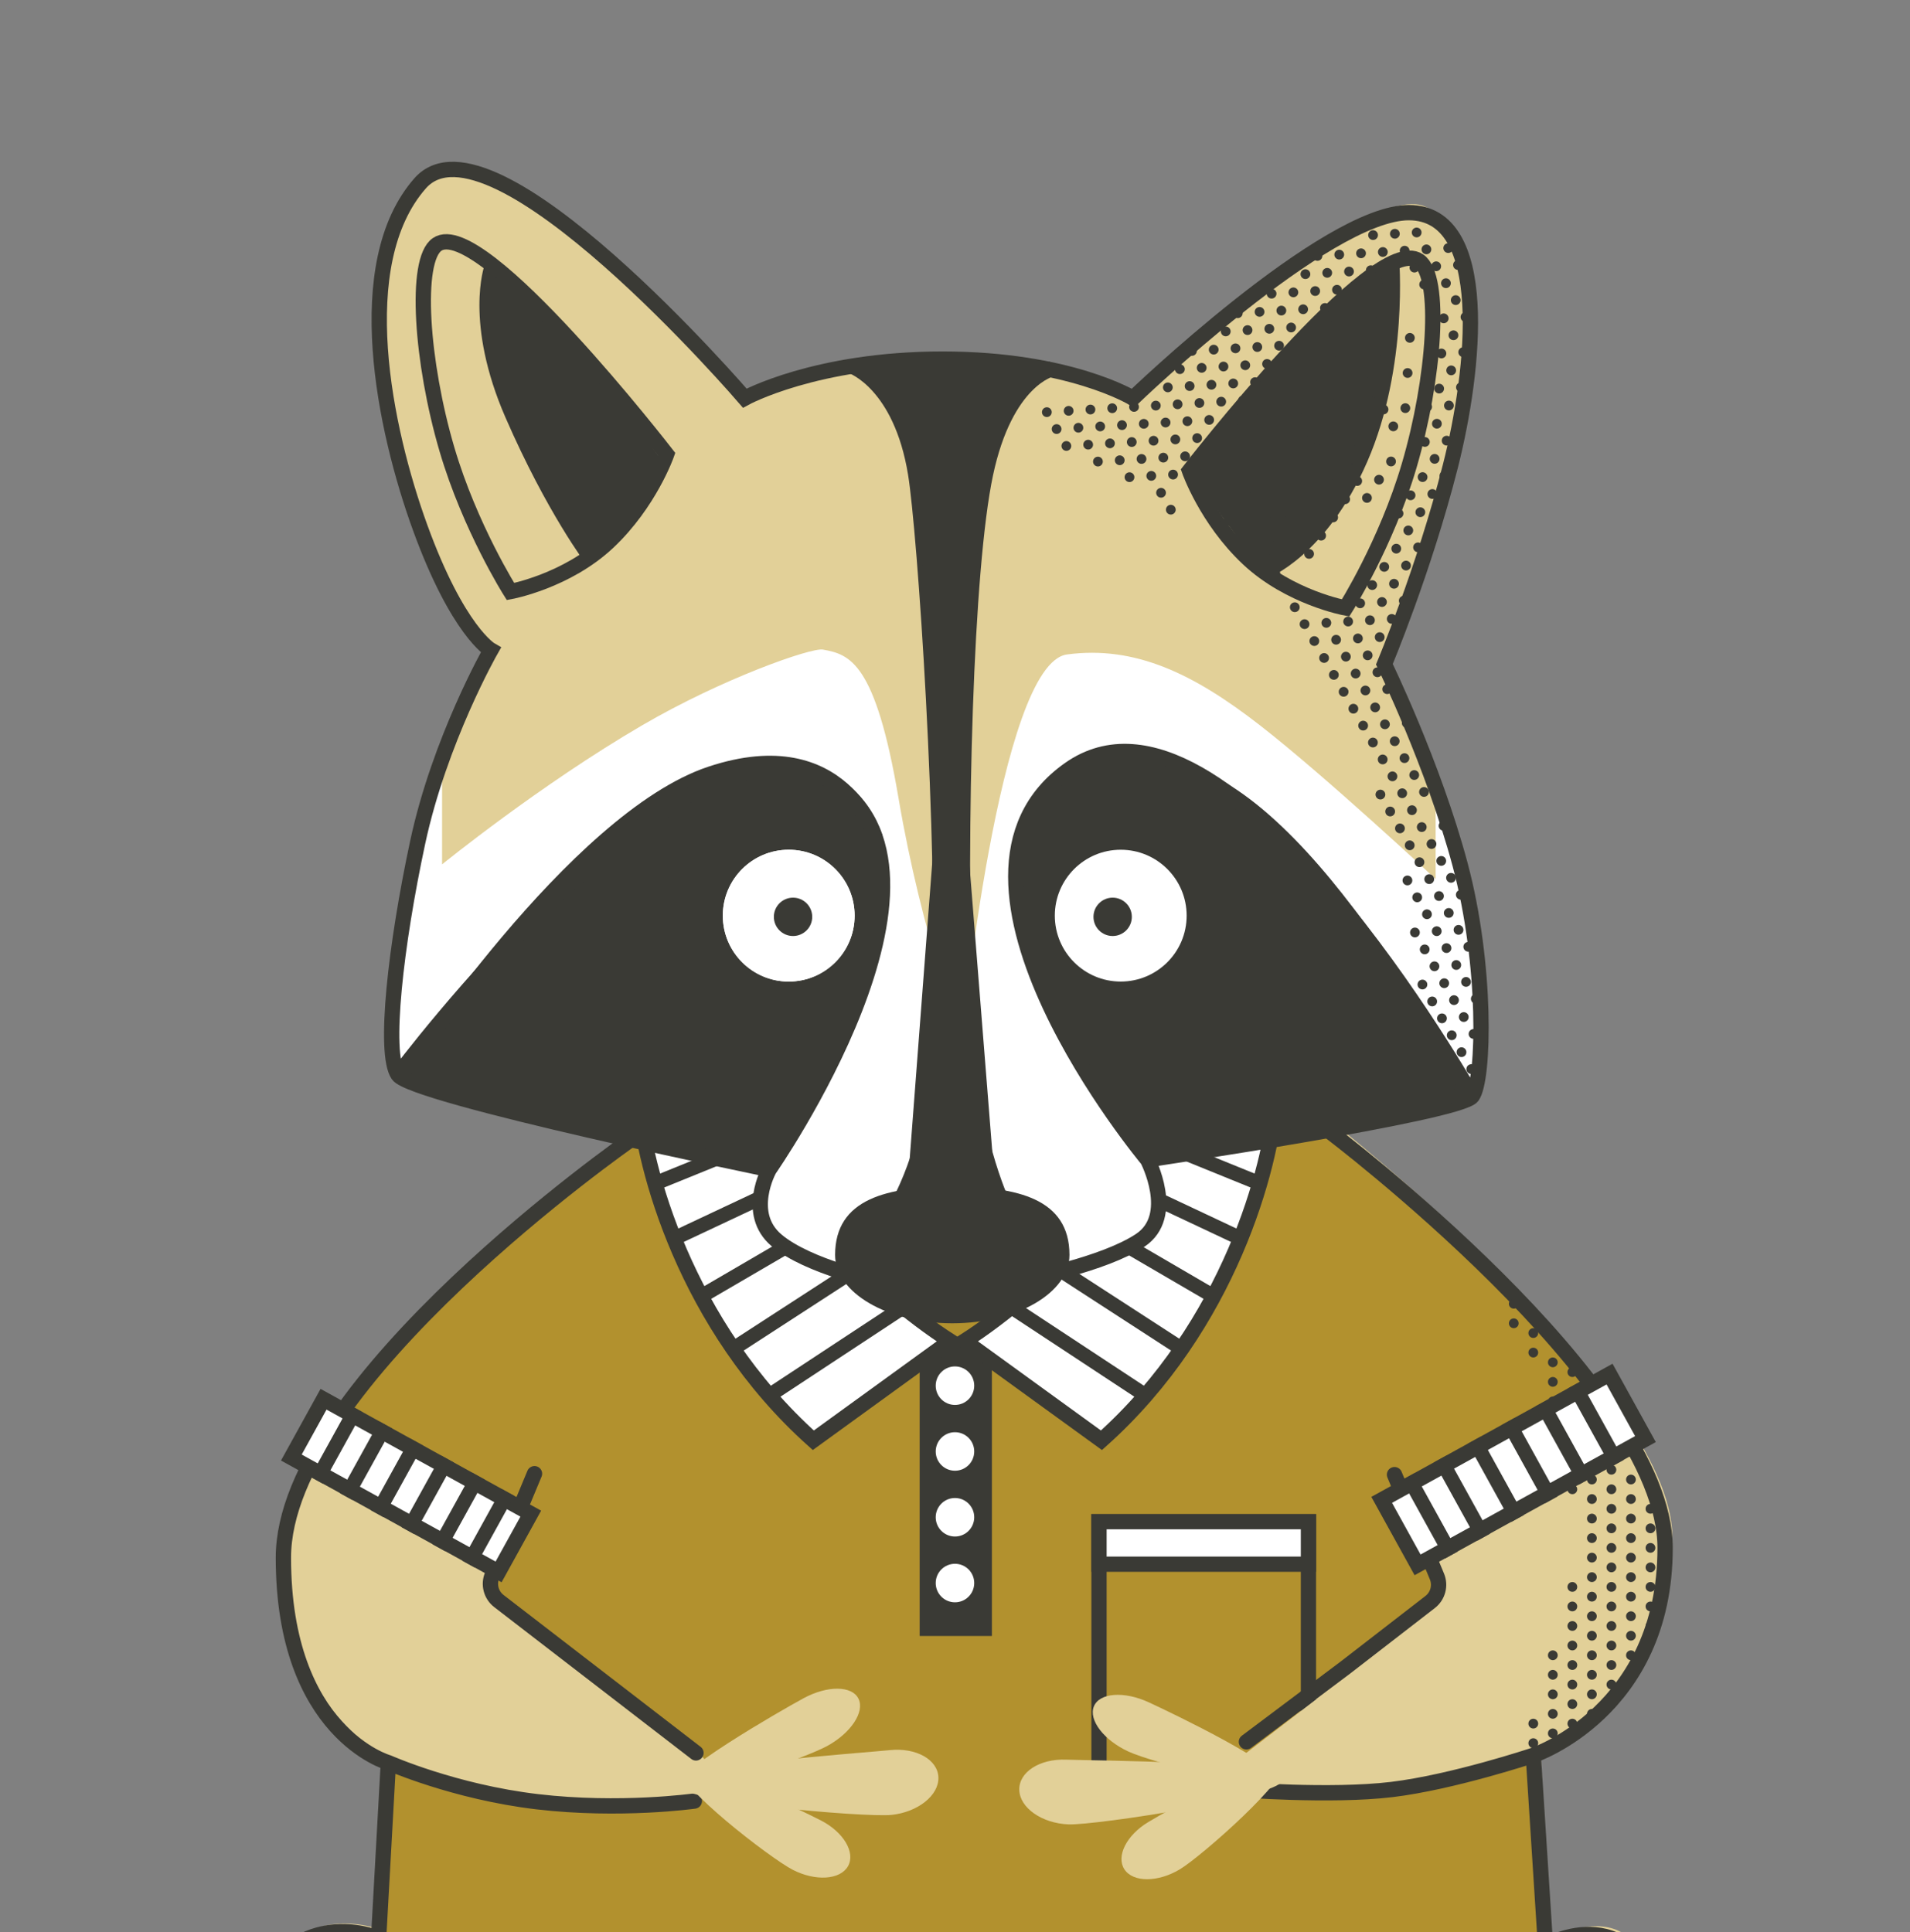 <?xml version="1.0" encoding="UTF-8"?>
<svg xmlns="http://www.w3.org/2000/svg" width="339" height="343" viewBox="0 0 339 343" fill="none">
  <rect x="0" y="0" width="339" height="343" fill="#808080" stroke="none"/>
  <g clip-path="url(#clip0_116_1015)">
    <path d="M78.582 135.772L127.824 109.956L182.323 102.307L250.209 127.167L258.814 149.158L261.683 174.018V192.662L204.315 203.658V218.478L189.016 226.605H153.639L140.253 222.781L134.517 215.132V207.482L69.977 188.838V171.627L78.582 135.772Z" fill="white"></path>
    <path d="M110.954 201.57L136.951 206.769L135.651 213.268L142.15 221.934L169.88 232.333L203.243 218.901L205.842 213.268V205.036L236.573 199.246C236.573 199.246 296.398 246.198 296.831 272.628C297.264 299.058 273.434 310.756 273.434 310.756L275.167 344.119C275.167 344.119 281.233 340.653 286.432 342.386C291.632 344.119 294.665 351.485 294.665 351.485L298.564 371.415L304.194 451.821C304.194 451.821 285.477 429.784 176.379 430.775C67.281 431.766 39.896 450.613 39.896 450.613C39.896 450.613 39.896 416.043 39.896 400.012C39.896 383.981 47.695 350.185 47.695 350.185C47.695 350.185 50.728 344.552 55.927 342.386C61.127 340.219 67.193 342.386 67.193 342.386L68.926 312.489C68.926 312.489 45.529 299.058 50.728 269.595C55.927 240.132 110.954 201.57 110.954 201.57Z" fill="#E2D098"></path>
    <path d="M274.171 345.65C186.402 412.196 98.84 370.814 65.816 343.087C66.86 340.618 68.921 334.2 68.806 328.276C68.693 322.351 68.759 316.313 68.806 314.034C77.826 317.12 99.113 322.75 112.101 320.585C128.337 317.879 125.631 318.734 126.2 315.743C126.77 312.752 122.07 308.765 117.086 306.059C112.101 303.353 86.181 284.269 86.466 282.133C86.599 281.137 86.609 280.222 86.576 279.528C86.384 279.356 86.389 278.876 86.466 278.43C86.506 278.648 86.552 279.031 86.576 279.528C86.854 279.778 87.546 279.381 89.03 277.291C91.536 273.759 93.207 270.407 93.729 269.173L60.546 250.231C71.133 237.509 96.264 210.156 112.101 202.522C131.897 192.98 223.043 191.129 237.855 202.522C252.666 213.915 276.165 235.563 281.149 244.108V245.389L285.849 244.108L291.546 254.931L253.236 277.291C255.087 277.718 257.451 279.797 252.096 284.696C246.742 289.595 226.794 304.682 217.489 311.613C216.16 313.322 216.606 316.882 229.025 317.452C244.548 318.164 255.372 317.167 271.892 311.613L274.171 345.65Z" fill="#B2912E"></path>
    <rect x="163.229" y="237.698" width="12.818" height="52.694" fill="#3A3A35"></rect>
    <rect x="195.059" y="270.098" width="37.171" height="44.861" fill="#B2912E" stroke="#3A3A35" stroke-width="2.706"></rect>
    <rect x="195.059" y="270.098" width="37.171" height="7.548" fill="white" stroke="#3A3A35" stroke-width="2.706"></rect>
    <path d="M253.942 286.014L216.68 314.611L218.413 318.943L253.523 317.026L253.942 286.014Z" fill="#E2D098"></path>
    <path d="M88.429 286.014L125.691 314.611L123.958 319.81H88.429V286.014Z" fill="#E2D098"></path>
    <path d="M129.778 181.872C129.778 206.889 155.686 229.741 168.64 238.04L144.351 255.649C121.52 235.247 114.192 206.869 113.383 195.23C118.484 188.915 126.438 183.693 129.778 181.872Z" fill="white" stroke="#3A3A35" stroke-width="2.706"></path>
    <line x1="135.753" y1="248.203" x2="160.649" y2="231.808" stroke="#3A3A35" stroke-width="2.563"></line>
    <line x1="129.687" y1="239.697" x2="152.155" y2="225.124" stroke="#3A3A35" stroke-width="2.563"></line>
    <line x1="123.667" y1="230.557" x2="145.527" y2="217.805" stroke="#3A3A35" stroke-width="2.563"></line>
    <line x1="118.909" y1="220.181" x2="139.555" y2="210.466" stroke="#3A3A35" stroke-width="2.563"></line>
    <line x1="115.329" y1="210.438" x2="134.761" y2="202.544" stroke="#3A3A35" stroke-width="2.563"></line>
    <line x1="112.92" y1="201.322" x2="131.744" y2="194.035" stroke="#3A3A35" stroke-width="2.563"></line>
    <path d="M210.066 181.872C210.066 206.889 184.158 229.741 171.204 238.04L195.493 255.649C218.325 235.247 225.652 206.869 226.462 195.23C221.361 188.915 213.406 183.693 210.066 181.872Z" fill="white" stroke="#3A3A35" stroke-width="2.706"></path>
    <line y1="-1.282" x2="29.81" y2="-1.282" transform="matrix(-0.835 -0.55 -0.55 0.835 203.387 249.273)" stroke="#3A3A35" stroke-width="2.563"></line>
    <line y1="-1.282" x2="26.78" y2="-1.282" transform="matrix(-0.839 -0.544 -0.544 0.839 209.459 240.772)" stroke="#3A3A35" stroke-width="2.563"></line>
    <line y1="-1.282" x2="25.308" y2="-1.282" transform="matrix(-0.864 -0.504 -0.504 0.864 215.531 231.664)" stroke="#3A3A35" stroke-width="2.563"></line>
    <line y1="-1.282" x2="22.817" y2="-1.282" transform="matrix(-0.905 -0.426 -0.426 0.905 220.389 221.341)" stroke="#3A3A35" stroke-width="2.563"></line>
    <line y1="-1.282" x2="20.974" y2="-1.282" transform="matrix(-0.926 -0.376 -0.376 0.926 224.033 211.625)" stroke="#3A3A35" stroke-width="2.563"></line>
    <line y1="-1.282" x2="20.185" y2="-1.282" transform="matrix(-0.933 -0.361 -0.361 0.933 226.462 202.517)" stroke="#3A3A35" stroke-width="2.563"></line>
    <path d="M136.216 217.938C133.596 213.153 137.308 205.311 139.492 201.988C143.337 195.864 153.676 183.046 164.272 180.768C177.517 177.919 200.019 194.724 204.434 204.978C208.849 215.232 205.573 219.362 200.019 221.926C194.465 224.489 181.22 226.91 166.978 227.053C152.737 227.195 139.492 223.92 136.216 217.938Z" fill="white"></path>
    <path d="M180.284 148.231C180.284 148.231 186.783 127.866 211.48 136.099C236.177 144.331 261.74 195.891 261.74 195.891L203.681 207.157L187.649 181.593L181.583 165.129L180.284 148.231Z" fill="#3A3A35"></path>
    <path d="M156.619 148.275C156.619 148.275 150.388 127.867 125.691 136.099C100.994 144.331 71.097 190.259 71.097 190.259L101.86 200.658L137.822 207.59L149.521 181.593L155.587 165.129L156.619 148.275Z" fill="#3A3A35"></path>
    <path d="M132.19 70.241C132.19 70.241 154.287 63.308 167.718 63.742C181.15 64.175 201.081 70.241 201.081 70.241C201.081 70.241 244.842 29.079 253.941 37.311C258.249 41.209 263.337 50.142 260.44 68.508C257.219 88.933 245.709 118.768 245.709 118.768L254.808 137.832V156.03C254.808 156.03 235.31 137.832 223.611 128.733C211.913 119.635 201.514 114.551 189.382 116.168C177.25 117.786 170.751 184.627 170.751 184.627C170.751 184.627 163.602 165.996 159.486 141.732C155.37 117.468 150.82 116.168 146.054 115.302C143.97 114.923 128.176 120.459 113.992 128.733C95.748 139.376 78.463 153.43 78.463 153.43V133.5L86.262 116.168C86.262 116.168 75.863 106.203 68.498 74.14C61.132 42.078 79.763 29.079 79.763 29.079C79.763 29.079 99.26 37.745 107.926 45.544C116.591 53.343 132.19 70.241 132.19 70.241Z" fill="#E2D098"></path>
    <path d="M85.979 47.145L101.861 59.841L117.892 82.372L104.027 100.136C104.027 100.136 97.095 91.037 89.729 74.139C82.363 57.241 85.979 47.145 85.979 47.145Z" fill="#3A3A35"></path>
    <path d="M248.309 45.543L226.645 63.308L211.382 84.225L224.967 102.639C224.967 102.639 235.311 98.837 242.677 81.939C250.042 65.041 248.309 45.543 248.309 45.543Z" fill="#3A3A35"></path>
    <path d="M70.654 190.784C68.045 186.977 70.231 167.728 74.131 149.53C78.03 131.332 87.119 115.394 87.119 115.394C87.119 115.394 81.258 112.052 74.564 93.637C68.263 76.301 62.009 46.843 74.564 32.545C87.119 18.246 132.19 70.673 132.19 70.673C132.19 70.673 144.756 63.741 167.286 63.741C189.817 63.741 201.081 70.673 201.081 70.673C201.081 70.673 235.311 37.744 250.042 37.744C264.774 37.744 261.762 65.693 257.408 82.805C252.723 101.221 245.71 117.901 245.71 117.901C245.71 117.901 254.375 135.665 259.141 153.43C263.907 171.194 263.474 191.558 261.308 194.591M70.654 190.784C73.264 194.591 136.523 207.59 136.523 207.59M70.654 190.784C70.654 190.784 121.358 122.667 147.355 138.698C173.352 154.73 136.523 207.59 136.523 207.59M261.308 194.591C259.141 197.624 203.682 205.857 203.682 205.857M261.308 194.591C261.308 194.591 217.546 117.034 189.816 136.532C162.086 156.029 203.682 205.857 203.682 205.857M203.682 205.857C203.682 205.857 208.881 215.822 202.381 220.155C195.882 224.488 182.017 227.087 182.017 227.087M136.523 207.59C136.523 207.59 132.19 215.389 137.823 220.155C143.455 224.921 156.02 227.521 156.02 227.521" stroke="#3A3A35" stroke-width="2.717"></path>
    <path d="M189.816 222.754C189.816 229.455 180.505 234.886 169.019 234.886C157.533 234.886 148.221 229.455 148.221 222.754C148.221 212.746 157.533 210.623 169.019 210.623C180.505 210.623 189.816 212.746 189.816 222.754Z" fill="#3A3A35"></path>
    <path d="M151.252 65.013C151.252 65.013 159.919 68.074 162.519 84.105C164.168 94.275 167.907 147.829 166.852 182.46C166.244 202.416 159.486 213.656 159.486 213.656" stroke="#3A3A35" stroke-width="2.717"></path>
    <path d="M186.628 65.508C186.628 65.508 178.477 67.319 174.914 84.105C171.351 100.891 170.13 146.096 171.185 180.727C171.793 200.683 177.946 213.656 177.946 213.656" stroke="#3A3A35" stroke-width="2.717"></path>
    <circle cx="139.988" cy="162.529" r="11.699" fill="white"></circle>
    <circle cx="139.988" cy="162.529" r="11.699" fill="white"></circle>
    <circle cx="3.404" cy="3.404" r="3.404" transform="matrix(1 0 0 -1 137.35 166.144)" fill="#3A3A35"></circle>
    <circle cx="198.915" cy="162.529" r="11.699" fill="white"></circle>
    <circle cx="3.404" cy="3.404" r="3.404" transform="matrix(1 0 0 -1 194.077 166.144)" fill="#3A3A35"></circle>
    <path d="M118.325 80.639C118.325 80.639 85.385 38.079 77.596 43.377C73.499 46.163 74.794 64.371 79.33 79.772C83.416 93.648 90.606 105.001 90.606 105.001C90.606 105.001 100.561 103.169 107.927 96.237C115.292 89.304 118.325 80.639 118.325 80.639Z" stroke="#3A3A35" stroke-width="2.717"></path>
    <path d="M211.106 83.55C211.106 83.55 244.046 40.99 251.834 46.288C255.931 49.075 254.636 67.283 250.101 82.684C246.015 96.559 238.824 107.912 238.824 107.912C238.824 107.912 228.87 106.081 221.504 99.148C214.138 92.216 211.106 83.55 211.106 83.55Z" stroke="#3A3A35" stroke-width="2.717"></path>
    <path d="M111.825 202.391C111.825 202.391 50.299 245.285 50.299 276.482C50.299 307.678 68.93 312.877 68.93 312.877M235.743 200.658C235.743 200.658 295.536 245.719 295.536 274.748C295.536 303.778 272.138 311.577 272.138 311.577M68.93 312.877L67.197 344.073C67.197 344.073 55.499 338.874 47.266 350.139C39.034 361.404 38.601 451.527 38.601 451.527C38.601 451.527 59.832 440.911 104.026 434.395C123.593 431.51 146.796 432.462 175.517 432.462C203.599 432.462 227.203 431.419 245.275 434.204C287.432 440.701 304.201 451.527 304.201 451.527C304.201 451.527 300.302 380.902 295.536 358.371C290.769 335.841 274.305 345.373 274.305 345.373L272.138 311.577M68.93 312.877C68.93 312.877 80.629 318.076 95.36 319.81C110.092 321.543 123.233 319.691 123.233 319.691M272.138 311.577C272.138 311.577 257.84 316.343 247.008 317.643C236.176 318.943 219.712 317.643 219.712 317.643" stroke="#3A3A35" stroke-width="2.717" stroke-linecap="round"></path>
    <path d="M154.288 65.041H184.617L174.652 83.239L170.752 136.965L176.818 213.223L160.787 214.522L166.853 134.799L162.087 83.239L154.288 65.041Z" fill="#3A3A35"></path>
    <path d="M145.715 323.139C141.689 321.067 122.599 311.93 121.215 314.347C119.831 316.764 136.677 329.819 140.703 331.891C144.73 333.963 149.116 333.684 150.5 331.267C151.884 328.85 149.742 325.211 145.715 323.139Z" fill="#E2D098"></path>
    <path d="M142.61 301.447C138.366 303.75 118.82 315.006 119.968 317.353C121.116 319.699 142.523 312.246 146.767 309.944C151.01 307.641 153.52 303.873 152.372 301.527C151.224 299.18 146.853 299.145 142.61 301.447Z" fill="#E2D098"></path>
    <path d="M157.908 310.653C153.224 311.147 119.547 313.415 119.638 316.589C119.73 319.762 153.555 322.64 158.239 322.146C162.924 321.652 166.647 318.679 166.555 315.505C166.463 312.331 162.592 310.159 157.908 310.653Z" fill="#E2D098"></path>
    <path d="M203.825 323.405C207.709 321.076 226.166 310.72 227.703 313.042C229.241 315.364 213.278 329.485 209.394 331.814C205.51 334.142 201.115 334.148 199.577 331.826C198.04 329.504 199.941 325.734 203.825 323.405Z" fill="#E2D098"></path>
    <path d="M203.892 302.163C208.276 304.185 227.638 313.496 226.644 315.911C225.651 318.327 204.679 312.933 200.295 310.911C195.911 308.889 193.163 305.291 194.156 302.875C195.149 300.459 199.509 300.14 203.892 302.163Z" fill="#E2D098"></path>
    <path d="M189.224 312.341C193.931 312.53 227.684 312.608 227.798 315.781C227.913 318.954 194.345 324.02 189.639 323.831C184.933 323.642 181.024 320.917 180.91 317.744C180.795 314.571 184.518 312.152 189.224 312.341Z" fill="#E2D098"></path>
    <path d="M247.507 261.75L255.034 279.816C255.706 281.428 255.213 283.29 253.832 284.358L238.809 295.979L221.222 309.177" stroke="#3A3A35" stroke-width="2.717" stroke-linecap="round"></path>
    <path d="M94.867 261.583L87.342 279.644C86.669 281.258 87.165 283.123 88.55 284.19L123.525 311.144" stroke="#3A3A35" stroke-width="2.717" stroke-linecap="round"></path>
    <circle cx="221.144" cy="92.776" r="0.867" transform="rotate(-30 221.144 92.776)" fill="#3A3A35"></circle>
    <circle cx="227.147" cy="89.31" r="0.867" transform="rotate(-30 227.147 89.31)" fill="#3A3A35"></circle>
    <circle cx="233.151" cy="85.844" r="0.867" transform="rotate(-30 233.151 85.844)" fill="#3A3A35"></circle>
    <circle cx="222.876" cy="95.778" r="0.867" transform="rotate(-30 222.876 95.778)" fill="#3A3A35"></circle>
    <circle cx="228.88" cy="92.312" r="0.867" transform="rotate(-30 228.88 92.312)" fill="#3A3A35"></circle>
    <circle cx="234.884" cy="88.846" r="0.867" transform="rotate(-30 234.884 88.846)" fill="#3A3A35"></circle>
    <circle cx="185.801" cy="73.157" r="0.867" transform="rotate(-30 185.801 73.157)" fill="#3A3A35"></circle>
    <circle cx="224.609" cy="98.78" r="0.867" transform="rotate(-30 224.609 98.78)" fill="#3A3A35"></circle>
    <circle cx="230.614" cy="95.314" r="0.867" transform="rotate(-30 230.614 95.314)" fill="#3A3A35"></circle>
    <circle cx="236.617" cy="91.847" r="0.867" transform="rotate(-30 236.617 91.847)" fill="#3A3A35"></circle>
    <circle cx="187.534" cy="76.159" r="0.867" transform="rotate(-30 187.534 76.159)" fill="#3A3A35"></circle>
    <circle cx="193.538" cy="72.692" r="0.867" transform="rotate(-30 193.538 72.692)" fill="#3A3A35"></circle>
    <circle cx="211.549" cy="62.294" r="0.867" transform="rotate(-30 211.549 62.294)" fill="#3A3A35"></circle>
    <circle cx="217.553" cy="58.827" r="0.867" transform="rotate(-30 217.553 58.827)" fill="#3A3A35"></circle>
    <circle cx="226.343" cy="101.782" r="0.867" transform="rotate(-30 226.343 101.782)" fill="#3A3A35"></circle>
    <circle cx="232.346" cy="98.315" r="0.867" transform="rotate(-30 232.346 98.315)" fill="#3A3A35"></circle>
    <circle cx="189.267" cy="79.16" r="0.867" transform="rotate(-30 189.267 79.16)" fill="#3A3A35"></circle>
    <circle cx="195.271" cy="75.694" r="0.867" transform="rotate(-30 195.271 75.694)" fill="#3A3A35"></circle>
    <circle cx="201.275" cy="72.228" r="0.867" transform="rotate(-30 201.275 72.228)" fill="#3A3A35"></circle>
    <circle cx="207.278" cy="68.761" r="0.867" transform="rotate(-30 207.278 68.761)" fill="#3A3A35"></circle>
    <circle cx="213.282" cy="65.295" r="0.867" transform="rotate(-30 213.282 65.295)" fill="#3A3A35"></circle>
    <circle cx="219.285" cy="61.83" r="0.867" transform="rotate(-30 219.285 61.83)" fill="#3A3A35"></circle>
    <circle cx="197.004" cy="78.696" r="0.867" transform="rotate(-30 197.004 78.696)" fill="#3A3A35"></circle>
    <circle cx="203.008" cy="75.229" r="0.867" transform="rotate(-30 203.008 75.229)" fill="#3A3A35"></circle>
    <circle cx="209.012" cy="71.763" r="0.867" transform="rotate(-30 209.012 71.763)" fill="#3A3A35"></circle>
    <circle cx="215.015" cy="68.297" r="0.867" transform="rotate(-30 215.015 68.297)" fill="#3A3A35"></circle>
    <circle cx="221.018" cy="64.831" r="0.867" transform="rotate(-30 221.018 64.831)" fill="#3A3A35"></circle>
    <circle cx="229.809" cy="107.786" r="0.867" transform="rotate(-30 229.809 107.786)" fill="#3A3A35"></circle>
    <circle cx="198.736" cy="81.698" r="0.867" transform="rotate(-30 198.736 81.698)" fill="#3A3A35"></circle>
    <circle cx="204.74" cy="78.231" r="0.867" transform="rotate(-30 204.74 78.231)" fill="#3A3A35"></circle>
    <circle cx="210.744" cy="74.765" r="0.867" transform="rotate(-30 210.744 74.765)" fill="#3A3A35"></circle>
    <circle cx="216.748" cy="71.299" r="0.867" transform="rotate(-30 216.748 71.299)" fill="#3A3A35"></circle>
    <circle cx="222.752" cy="67.833" r="0.867" transform="rotate(-30 222.752 67.833)" fill="#3A3A35"></circle>
    <circle cx="231.542" cy="110.788" r="0.867" transform="rotate(-30 231.542 110.788)" fill="#3A3A35"></circle>
    <circle cx="243.55" cy="103.855" r="0.867" transform="rotate(-30 243.55 103.855)" fill="#3A3A35"></circle>
    <circle cx="200.47" cy="84.7" r="0.867" transform="rotate(-30 200.47 84.7)" fill="#3A3A35"></circle>
    <circle cx="206.474" cy="81.233" r="0.867" transform="rotate(-30 206.474 81.233)" fill="#3A3A35"></circle>
    <circle cx="212.478" cy="77.767" r="0.867" transform="rotate(-30 212.478 77.767)" fill="#3A3A35"></circle>
    <circle cx="218.481" cy="74.301" r="0.867" transform="rotate(-30 218.481 74.301)" fill="#3A3A35"></circle>
    <circle cx="224.485" cy="70.835" r="0.867" transform="rotate(-30 224.485 70.835)" fill="#3A3A35"></circle>
    <circle cx="233.275" cy="113.789" r="0.867" transform="rotate(-30 233.275 113.789)" fill="#3A3A35"></circle>
    <circle cx="239.278" cy="110.323" r="0.867" transform="rotate(-30 239.278 110.323)" fill="#3A3A35"></circle>
    <circle cx="245.282" cy="106.857" r="0.867" transform="rotate(-30 245.282 106.857)" fill="#3A3A35"></circle>
    <circle cx="208.206" cy="84.236" r="0.867" transform="rotate(-30 208.206 84.236)" fill="#3A3A35"></circle>
    <circle cx="214.21" cy="80.769" r="0.867" transform="rotate(-30 214.21 80.769)" fill="#3A3A35"></circle>
    <circle cx="220.214" cy="77.303" r="0.867" transform="rotate(-30 220.214 77.303)" fill="#3A3A35"></circle>
    <circle cx="226.218" cy="73.837" r="0.867" transform="rotate(-30 226.218 73.837)" fill="#3A3A35"></circle>
    <circle cx="235.008" cy="116.792" r="0.867" transform="rotate(-30 235.008 116.792)" fill="#3A3A35"></circle>
    <circle cx="241.012" cy="113.325" r="0.867" transform="rotate(-30 241.012 113.325)" fill="#3A3A35"></circle>
    <circle cx="247.016" cy="109.859" r="0.867" transform="rotate(-30 247.016 109.859)" fill="#3A3A35"></circle>
    <circle cx="215.944" cy="83.771" r="0.867" transform="rotate(-30 215.944 83.771)" fill="#3A3A35"></circle>
    <circle cx="221.947" cy="80.305" r="0.867" transform="rotate(-30 221.947 80.305)" fill="#3A3A35"></circle>
    <circle cx="227.951" cy="76.838" r="0.867" transform="rotate(-30 227.951 76.838)" fill="#3A3A35"></circle>
    <circle cx="236.741" cy="119.793" r="0.867" transform="rotate(-30 236.741 119.793)" fill="#3A3A35"></circle>
    <circle cx="242.745" cy="116.327" r="0.867" transform="rotate(-30 242.745 116.327)" fill="#3A3A35"></circle>
    <circle cx="217.677" cy="86.773" r="0.867" transform="rotate(-30 217.677 86.773)" fill="#3A3A35"></circle>
    <circle cx="223.68" cy="83.306" r="0.867" transform="rotate(-30 223.68 83.306)" fill="#3A3A35"></circle>
    <circle cx="229.685" cy="79.84" r="0.867" transform="rotate(-30 229.685 79.84)" fill="#3A3A35"></circle>
    <circle cx="238.475" cy="122.795" r="0.867" transform="rotate(-30 238.475 122.795)" fill="#3A3A35"></circle>
    <circle cx="244.477" cy="119.329" r="0.867" transform="rotate(-30 244.477 119.329)" fill="#3A3A35"></circle>
    <circle cx="219.41" cy="89.774" r="0.867" transform="rotate(-30 219.41 89.774)" fill="#3A3A35"></circle>
    <circle cx="225.414" cy="86.308" r="0.867" transform="rotate(-30 225.414 86.308)" fill="#3A3A35"></circle>
    <circle cx="231.418" cy="82.842" r="0.867" transform="rotate(-30 231.418 82.842)" fill="#3A3A35"></circle>
    <circle cx="240.207" cy="125.796" r="0.867" transform="rotate(-30 240.207 125.796)" fill="#3A3A35"></circle>
    <circle cx="246.212" cy="122.33" r="0.867" transform="rotate(-30 246.212 122.33)" fill="#3A3A35"></circle>
    <circle cx="219.008" cy="96.01" r="0.867" transform="rotate(-30 219.008 96.01)" fill="#3A3A35"></circle>
    <circle cx="225.012" cy="92.545" r="0.867" transform="rotate(-30 225.012 92.545)" fill="#3A3A35"></circle>
    <circle cx="231.015" cy="89.078" r="0.867" transform="rotate(-30 231.015 89.078)" fill="#3A3A35"></circle>
    <circle cx="237.019" cy="85.612" r="0.867" transform="rotate(-30 237.019 85.612)" fill="#3A3A35"></circle>
    <circle cx="220.74" cy="99.012" r="0.867" transform="rotate(-30 220.74 99.012)" fill="#3A3A35"></circle>
    <circle cx="226.744" cy="95.546" r="0.867" transform="rotate(-30 226.744 95.546)" fill="#3A3A35"></circle>
    <circle cx="232.748" cy="92.08" r="0.867" transform="rotate(-30 232.748 92.08)" fill="#3A3A35"></circle>
    <circle cx="238.752" cy="88.614" r="0.867" transform="rotate(-30 238.752 88.614)" fill="#3A3A35"></circle>
    <circle cx="189.67" cy="72.924" r="0.867" transform="rotate(-30 189.67 72.924)" fill="#3A3A35"></circle>
    <circle cx="219.688" cy="55.593" r="0.867" transform="rotate(-30 219.688 55.593)" fill="#3A3A35"></circle>
    <circle cx="228.478" cy="98.548" r="0.867" transform="rotate(-30 228.478 98.548)" fill="#3A3A35"></circle>
    <circle cx="234.481" cy="95.082" r="0.867" transform="rotate(-30 234.481 95.082)" fill="#3A3A35"></circle>
    <circle cx="191.402" cy="75.926" r="0.867" transform="rotate(-30 191.402 75.926)" fill="#3A3A35"></circle>
    <circle cx="197.406" cy="72.46" r="0.867" transform="rotate(-30 197.406 72.46)" fill="#3A3A35"></circle>
    <circle cx="209.413" cy="65.527" r="0.867" transform="rotate(-30 209.413 65.527)" fill="#3A3A35"></circle>
    <circle cx="215.417" cy="62.061" r="0.867" transform="rotate(-30 215.417 62.061)" fill="#3A3A35"></circle>
    <circle cx="221.421" cy="58.595" r="0.867" transform="rotate(-30 221.421 58.595)" fill="#3A3A35"></circle>
    <circle cx="193.136" cy="78.928" r="0.867" transform="rotate(-30 193.136 78.928)" fill="#3A3A35"></circle>
    <circle cx="199.139" cy="75.462" r="0.867" transform="rotate(-30 199.139 75.462)" fill="#3A3A35"></circle>
    <circle cx="205.143" cy="71.996" r="0.867" transform="rotate(-30 205.143 71.996)" fill="#3A3A35"></circle>
    <circle cx="211.146" cy="68.529" r="0.867" transform="rotate(-30 211.146 68.529)" fill="#3A3A35"></circle>
    <circle cx="217.15" cy="65.063" r="0.867" transform="rotate(-30 217.15 65.063)" fill="#3A3A35"></circle>
    <circle cx="223.154" cy="61.597" r="0.867" transform="rotate(-30 223.154 61.597)" fill="#3A3A35"></circle>
    <circle cx="194.869" cy="81.93" r="0.867" transform="rotate(-30 194.869 81.93)" fill="#3A3A35"></circle>
    <circle cx="200.872" cy="78.463" r="0.867" transform="rotate(-30 200.872 78.463)" fill="#3A3A35"></circle>
    <circle cx="206.876" cy="74.998" r="0.867" transform="rotate(-30 206.876 74.998)" fill="#3A3A35"></circle>
    <circle cx="212.879" cy="71.531" r="0.867" transform="rotate(-30 212.879 71.531)" fill="#3A3A35"></circle>
    <circle cx="218.883" cy="68.065" r="0.867" transform="rotate(-30 218.883 68.065)" fill="#3A3A35"></circle>
    <circle cx="224.887" cy="64.599" r="0.867" transform="rotate(-30 224.887 64.599)" fill="#3A3A35"></circle>
    <circle cx="245.684" cy="100.621" r="0.867" transform="rotate(-30 245.684 100.621)" fill="#3A3A35"></circle>
    <circle cx="202.605" cy="81.466" r="0.867" transform="rotate(-30 202.605 81.466)" fill="#3A3A35"></circle>
    <circle cx="208.61" cy="77.999" r="0.867" transform="rotate(-30 208.61 77.999)" fill="#3A3A35"></circle>
    <circle cx="214.613" cy="74.534" r="0.867" transform="rotate(-30 214.613 74.534)" fill="#3A3A35"></circle>
    <circle cx="220.616" cy="71.067" r="0.867" transform="rotate(-30 220.616 71.067)" fill="#3A3A35"></circle>
    <circle cx="226.62" cy="67.6" r="0.867" transform="rotate(-30 226.62 67.6)" fill="#3A3A35"></circle>
    <circle cx="235.41" cy="110.555" r="0.867" transform="rotate(-30 235.41 110.555)" fill="#3A3A35"></circle>
    <circle cx="241.414" cy="107.089" r="0.867" transform="rotate(-30 241.414 107.089)" fill="#3A3A35"></circle>
    <circle cx="247.417" cy="103.622" r="0.867" transform="rotate(-30 247.417 103.622)" fill="#3A3A35"></circle>
    <circle cx="204.338" cy="84.468" r="0.867" transform="rotate(-30 204.338 84.468)" fill="#3A3A35"></circle>
    <circle cx="210.342" cy="81.001" r="0.867" transform="rotate(-30 210.342 81.001)" fill="#3A3A35"></circle>
    <circle cx="216.346" cy="77.535" r="0.867" transform="rotate(-30 216.346 77.535)" fill="#3A3A35"></circle>
    <circle cx="222.349" cy="74.069" r="0.867" transform="rotate(-30 222.349 74.069)" fill="#3A3A35"></circle>
    <circle cx="228.353" cy="70.602" r="0.867" transform="rotate(-30 228.353 70.602)" fill="#3A3A35"></circle>
    <circle cx="237.143" cy="113.557" r="0.867" transform="rotate(-30 237.143 113.557)" fill="#3A3A35"></circle>
    <circle cx="243.147" cy="110.091" r="0.867" transform="rotate(-30 243.147 110.091)" fill="#3A3A35"></circle>
    <circle cx="249.151" cy="106.625" r="0.867" transform="rotate(-30 249.151 106.625)" fill="#3A3A35"></circle>
    <circle cx="206.071" cy="87.469" r="0.867" transform="rotate(-30 206.071 87.469)" fill="#3A3A35"></circle>
    <circle cx="212.075" cy="84.004" r="0.867" transform="rotate(-30 212.075 84.004)" fill="#3A3A35"></circle>
    <circle cx="218.079" cy="80.537" r="0.867" transform="rotate(-30 218.079 80.537)" fill="#3A3A35"></circle>
    <circle cx="224.083" cy="77.071" r="0.867" transform="rotate(-30 224.083 77.071)" fill="#3A3A35"></circle>
    <circle cx="230.086" cy="73.604" r="0.867" transform="rotate(-30 230.086 73.604)" fill="#3A3A35"></circle>
    <circle cx="238.876" cy="116.559" r="0.867" transform="rotate(-30 238.876 116.559)" fill="#3A3A35"></circle>
    <circle cx="244.88" cy="113.093" r="0.867" transform="rotate(-30 244.88 113.093)" fill="#3A3A35"></circle>
    <circle cx="207.805" cy="90.471" r="0.867" transform="rotate(-30 207.805 90.471)" fill="#3A3A35"></circle>
    <circle cx="213.808" cy="87.005" r="0.867" transform="rotate(-30 213.808 87.005)" fill="#3A3A35"></circle>
    <circle cx="219.812" cy="83.539" r="0.867" transform="rotate(-30 219.812 83.539)" fill="#3A3A35"></circle>
    <circle cx="225.816" cy="80.073" r="0.867" transform="rotate(-30 225.816 80.073)" fill="#3A3A35"></circle>
    <circle cx="231.819" cy="76.606" r="0.867" transform="rotate(-30 231.819 76.606)" fill="#3A3A35"></circle>
    <circle cx="240.61" cy="119.561" r="0.867" transform="rotate(-30 240.61 119.561)" fill="#3A3A35"></circle>
    <circle cx="246.613" cy="116.094" r="0.867" transform="rotate(-30 246.613 116.094)" fill="#3A3A35"></circle>
    <circle cx="215.541" cy="90.007" r="0.867" transform="rotate(-30 215.541 90.007)" fill="#3A3A35"></circle>
    <circle cx="221.545" cy="86.541" r="0.867" transform="rotate(-30 221.545 86.541)" fill="#3A3A35"></circle>
    <circle cx="227.549" cy="83.074" r="0.867" transform="rotate(-30 227.549 83.074)" fill="#3A3A35"></circle>
    <circle cx="233.553" cy="79.608" r="0.867" transform="rotate(-30 233.553 79.608)" fill="#3A3A35"></circle>
    <circle cx="242.343" cy="122.562" r="0.867" transform="rotate(-30 242.343 122.562)" fill="#3A3A35"></circle>
    <circle cx="217.274" cy="93.008" r="0.867" transform="rotate(-30 217.274 93.008)" fill="#3A3A35"></circle>
    <circle cx="223.278" cy="89.542" r="0.867" transform="rotate(-30 223.278 89.542)" fill="#3A3A35"></circle>
    <circle cx="229.282" cy="86.076" r="0.867" transform="rotate(-30 229.282 86.076)" fill="#3A3A35"></circle>
    <circle cx="235.286" cy="82.61" r="0.867" transform="rotate(-30 235.286 82.61)" fill="#3A3A35"></circle>
    <circle cx="244.075" cy="125.564" r="0.867" transform="rotate(-30 244.075 125.564)" fill="#3A3A35"></circle>
    <circle cx="241.941" cy="128.799" r="0.867" transform="rotate(-30 241.941 128.799)" fill="#3A3A35"></circle>
    <circle cx="256.734" cy="168.287" r="0.867" transform="rotate(-30 256.734 168.287)" fill="#3A3A35"></circle>
    <circle cx="243.674" cy="131.801" r="0.867" transform="rotate(-30 243.674 131.801)" fill="#3A3A35"></circle>
    <circle cx="249.677" cy="128.334" r="0.867" transform="rotate(-30 249.677 128.334)" fill="#3A3A35"></circle>
    <circle cx="252.464" cy="174.755" r="0.867" transform="rotate(-30 252.464 174.755)" fill="#3A3A35"></circle>
    <circle cx="258.468" cy="171.289" r="0.867" transform="rotate(-30 258.468 171.289)" fill="#3A3A35"></circle>
    <circle cx="245.407" cy="134.803" r="0.867" transform="rotate(-30 245.407 134.803)" fill="#3A3A35"></circle>
    <circle cx="251.411" cy="131.336" r="0.867" transform="rotate(-30 251.411 131.336)" fill="#3A3A35"></circle>
    <circle cx="254.197" cy="177.757" r="0.867" transform="rotate(-30 254.197 177.757)" fill="#3A3A35"></circle>
    <circle cx="260.201" cy="174.291" r="0.867" transform="rotate(-30 260.201 174.291)" fill="#3A3A35"></circle>
    <circle cx="247.14" cy="137.804" r="0.867" transform="rotate(-30 247.14 137.804)" fill="#3A3A35"></circle>
    <circle cx="255.93" cy="180.759" r="0.867" transform="rotate(-30 255.93 180.759)" fill="#3A3A35"></circle>
    <circle cx="261.934" cy="177.293" r="0.867" transform="rotate(-30 261.934 177.293)" fill="#3A3A35"></circle>
    <circle cx="248.873" cy="140.806" r="0.867" transform="rotate(-30 248.873 140.806)" fill="#3A3A35"></circle>
    <circle cx="251.66" cy="187.227" r="0.867" transform="rotate(-30 251.66 187.227)" fill="#3A3A35"></circle>
    <circle cx="257.663" cy="183.761" r="0.867" transform="rotate(-30 257.663 183.761)" fill="#3A3A35"></circle>
    <circle cx="250.607" cy="143.808" r="0.867" transform="rotate(-30 250.607 143.808)" fill="#3A3A35"></circle>
    <circle cx="253.393" cy="190.229" r="0.867" transform="rotate(-30 253.393 190.229)" fill="#3A3A35"></circle>
    <circle cx="259.397" cy="186.763" r="0.867" transform="rotate(-30 259.397 186.763)" fill="#3A3A35"></circle>
    <circle cx="252.34" cy="146.81" r="0.867" transform="rotate(-30 252.34 146.81)" fill="#3A3A35"></circle>
    <circle cx="255.126" cy="193.231" r="0.867" transform="rotate(-30 255.126 193.231)" fill="#3A3A35"></circle>
    <circle cx="261.13" cy="189.765" r="0.867" transform="rotate(-30 261.13 189.765)" fill="#3A3A35"></circle>
    <circle cx="254.072" cy="149.812" r="0.867" transform="rotate(-30 254.072 149.812)" fill="#3A3A35"></circle>
    <circle cx="256.859" cy="196.233" r="0.867" transform="rotate(-30 256.859 196.233)" fill="#3A3A35"></circle>
    <circle cx="249.801" cy="156.28" r="0.867" transform="rotate(-30 249.801 156.28)" fill="#3A3A35"></circle>
    <circle cx="255.805" cy="152.814" r="0.867" transform="rotate(-30 255.805 152.814)" fill="#3A3A35"></circle>
    <circle cx="251.535" cy="159.282" r="0.867" transform="rotate(-30 251.535 159.282)" fill="#3A3A35"></circle>
    <circle cx="257.539" cy="155.816" r="0.867" transform="rotate(-30 257.539 155.816)" fill="#3A3A35"></circle>
    <circle cx="253.268" cy="162.284" r="0.867" transform="rotate(-30 253.268 162.284)" fill="#3A3A35"></circle>
    <circle cx="259.272" cy="158.817" r="0.867" transform="rotate(-30 259.272 158.817)" fill="#3A3A35"></circle>
    <circle cx="255.002" cy="165.286" r="0.867" transform="rotate(-30 255.002 165.286)" fill="#3A3A35"></circle>
    <circle cx="261.005" cy="161.819" r="0.867" transform="rotate(-30 261.005 161.819)" fill="#3A3A35"></circle>
    <circle cx="245.809" cy="128.567" r="0.867" transform="rotate(-30 245.809 128.567)" fill="#3A3A35"></circle>
    <circle cx="254.599" cy="171.521" r="0.867" transform="rotate(-30 254.599 171.521)" fill="#3A3A35"></circle>
    <circle cx="260.603" cy="168.055" r="0.867" transform="rotate(-30 260.603 168.055)" fill="#3A3A35"></circle>
    <circle cx="247.542" cy="131.568" r="0.867" transform="rotate(-30 247.542 131.568)" fill="#3A3A35"></circle>
    <circle cx="256.332" cy="174.523" r="0.867" transform="rotate(-30 256.332 174.523)" fill="#3A3A35"></circle>
    <circle cx="262.336" cy="171.057" r="0.867" transform="rotate(-30 262.336 171.057)" fill="#3A3A35"></circle>
    <circle cx="249.275" cy="134.57" r="0.867" transform="rotate(-30 249.275 134.57)" fill="#3A3A35"></circle>
    <circle cx="252.062" cy="180.991" r="0.867" transform="rotate(-30 252.062 180.991)" fill="#3A3A35"></circle>
    <circle cx="258.065" cy="177.525" r="0.867" transform="rotate(-30 258.065 177.525)" fill="#3A3A35"></circle>
    <circle cx="245.005" cy="141.038" r="0.867" transform="rotate(-30 245.005 141.038)" fill="#3A3A35"></circle>
    <circle cx="251.008" cy="137.572" r="0.867" transform="rotate(-30 251.008 137.572)" fill="#3A3A35"></circle>
    <circle cx="253.795" cy="183.993" r="0.867" transform="rotate(-30 253.795 183.993)" fill="#3A3A35"></circle>
    <circle cx="259.798" cy="180.527" r="0.867" transform="rotate(-30 259.798 180.527)" fill="#3A3A35"></circle>
    <circle cx="246.738" cy="144.04" r="0.867" transform="rotate(-30 246.738 144.04)" fill="#3A3A35"></circle>
    <circle cx="252.741" cy="140.574" r="0.867" transform="rotate(-30 252.741 140.574)" fill="#3A3A35"></circle>
    <circle cx="255.528" cy="186.995" r="0.867" transform="rotate(-30 255.528 186.995)" fill="#3A3A35"></circle>
    <circle cx="261.532" cy="183.529" r="0.867" transform="rotate(-30 261.532 183.529)" fill="#3A3A35"></circle>
    <circle cx="248.471" cy="147.042" r="0.867" transform="rotate(-30 248.471 147.042)" fill="#3A3A35"></circle>
    <circle cx="257.261" cy="189.997" r="0.867" transform="rotate(-30 257.261 189.997)" fill="#3A3A35"></circle>
    <circle cx="250.204" cy="150.044" r="0.867" transform="rotate(-30 250.204 150.044)" fill="#3A3A35"></circle>
    <circle cx="256.207" cy="146.578" r="0.867" transform="rotate(-30 256.207 146.578)" fill="#3A3A35"></circle>
    <circle cx="258.994" cy="192.999" r="0.867" transform="rotate(-30 258.994 192.999)" fill="#3A3A35"></circle>
    <circle cx="251.937" cy="153.046" r="0.867" transform="rotate(-30 251.937 153.046)" fill="#3A3A35"></circle>
    <circle cx="257.941" cy="149.58" r="0.867" transform="rotate(-30 257.941 149.58)" fill="#3A3A35"></circle>
    <circle cx="253.67" cy="156.048" r="0.867" transform="rotate(-30 253.67 156.048)" fill="#3A3A35"></circle>
    <circle cx="255.403" cy="159.05" r="0.867" transform="rotate(-30 255.403 159.05)" fill="#3A3A35"></circle>
    <circle cx="251.132" cy="165.518" r="0.867" transform="rotate(-30 251.132 165.518)" fill="#3A3A35"></circle>
    <circle cx="257.136" cy="162.051" r="0.867" transform="rotate(-30 257.136 162.051)" fill="#3A3A35"></circle>
    <circle cx="252.866" cy="168.519" r="0.867" transform="rotate(-30 252.866 168.519)" fill="#3A3A35"></circle>
    <circle cx="258.869" cy="165.053" r="0.867" transform="rotate(-30 258.869 165.053)" fill="#3A3A35"></circle>
    <circle cx="239.155" cy="82.379" r="0.867" transform="rotate(-30 239.155 82.379)" fill="#3A3A35"></circle>
    <circle cx="257.164" cy="71.98" r="0.867" transform="rotate(-30 257.164 71.98)" fill="#3A3A35"></circle>
    <circle cx="240.887" cy="85.38" r="0.867" transform="rotate(-30 240.887 85.38)" fill="#3A3A35"></circle>
    <circle cx="246.89" cy="81.914" r="0.867" transform="rotate(-30 246.89 81.914)" fill="#3A3A35"></circle>
    <circle cx="252.895" cy="78.448" r="0.867" transform="rotate(-30 252.895 78.448)" fill="#3A3A35"></circle>
    <circle cx="258.899" cy="74.982" r="0.867" transform="rotate(-30 258.899 74.982)" fill="#3A3A35"></circle>
    <circle cx="233.831" cy="45.427" r="0.867" transform="rotate(-30 233.831 45.427)" fill="#3A3A35"></circle>
    <circle cx="242.62" cy="88.382" r="0.867" transform="rotate(-30 242.62 88.382)" fill="#3A3A35"></circle>
    <circle cx="254.628" cy="81.45" r="0.867" transform="rotate(-30 254.628 81.45)" fill="#3A3A35"></circle>
    <circle cx="223.556" cy="55.361" r="0.867" transform="rotate(-30 223.556 55.361)" fill="#3A3A35"></circle>
    <circle cx="229.56" cy="51.895" r="0.867" transform="rotate(-30 229.56 51.895)" fill="#3A3A35"></circle>
    <circle cx="235.564" cy="48.429" r="0.867" transform="rotate(-30 235.564 48.429)" fill="#3A3A35"></circle>
    <circle cx="241.568" cy="44.963" r="0.867" transform="rotate(-30 241.568 44.963)" fill="#3A3A35"></circle>
    <circle cx="247.571" cy="41.497" r="0.867" transform="rotate(-30 247.571 41.497)" fill="#3A3A35"></circle>
    <circle cx="250.357" cy="87.917" r="0.867" transform="rotate(-30 250.357 87.917)" fill="#3A3A35"></circle>
    <circle cx="256.361" cy="84.451" r="0.867" transform="rotate(-30 256.361 84.451)" fill="#3A3A35"></circle>
    <circle cx="225.289" cy="58.363" r="0.867" transform="rotate(-30 225.289 58.363)" fill="#3A3A35"></circle>
    <circle cx="231.293" cy="54.897" r="0.867" transform="rotate(-30 231.293 54.897)" fill="#3A3A35"></circle>
    <circle cx="237.297" cy="51.431" r="0.867" transform="rotate(-30 237.297 51.431)" fill="#3A3A35"></circle>
    <circle cx="243.3" cy="47.965" r="0.867" transform="rotate(-30 243.3 47.965)" fill="#3A3A35"></circle>
    <circle cx="249.304" cy="44.499" r="0.867" transform="rotate(-30 249.304 44.499)" fill="#3A3A35"></circle>
    <circle cx="246.086" cy="94.385" r="0.867" transform="rotate(-30 246.086 94.385)" fill="#3A3A35"></circle>
    <circle cx="252.091" cy="90.919" r="0.867" transform="rotate(-30 252.091 90.919)" fill="#3A3A35"></circle>
    <circle cx="227.022" cy="61.365" r="0.867" transform="rotate(-30 227.022 61.365)" fill="#3A3A35"></circle>
    <circle cx="233.026" cy="57.899" r="0.867" transform="rotate(-30 233.026 57.899)" fill="#3A3A35"></circle>
    <circle cx="239.03" cy="54.433" r="0.867" transform="rotate(-30 239.03 54.433)" fill="#3A3A35"></circle>
    <circle cx="245.033" cy="50.967" r="0.867" transform="rotate(-30 245.033 50.967)" fill="#3A3A35"></circle>
    <circle cx="251.038" cy="47.5" r="0.867" transform="rotate(-30 251.038 47.5)" fill="#3A3A35"></circle>
    <circle cx="257.041" cy="44.034" r="0.867" transform="rotate(-30 257.041 44.034)" fill="#3A3A35"></circle>
    <circle cx="247.82" cy="97.388" r="0.867" transform="rotate(-30 247.82 97.388)" fill="#3A3A35"></circle>
    <circle cx="253.823" cy="93.921" r="0.867" transform="rotate(-30 253.823 93.921)" fill="#3A3A35"></circle>
    <circle cx="228.755" cy="64.367" r="0.867" transform="rotate(-30 228.755 64.367)" fill="#3A3A35"></circle>
    <circle cx="234.759" cy="60.901" r="0.867" transform="rotate(-30 234.759 60.901)" fill="#3A3A35"></circle>
    <circle cx="240.763" cy="57.434" r="0.867" transform="rotate(-30 240.763 57.434)" fill="#3A3A35"></circle>
    <circle cx="246.767" cy="53.968" r="0.867" transform="rotate(-30 246.767 53.968)" fill="#3A3A35"></circle>
    <circle cx="252.771" cy="50.502" r="0.867" transform="rotate(-30 252.771 50.502)" fill="#3A3A35"></circle>
    <circle cx="258.773" cy="47.036" r="0.867" transform="rotate(-30 258.773 47.036)" fill="#3A3A35"></circle>
    <circle cx="249.553" cy="100.39" r="0.867" transform="rotate(-30 249.553 100.39)" fill="#3A3A35"></circle>
    <circle cx="230.488" cy="67.37" r="0.867" transform="rotate(-30 230.488 67.37)" fill="#3A3A35"></circle>
    <circle cx="236.492" cy="63.903" r="0.867" transform="rotate(-30 236.492 63.903)" fill="#3A3A35"></circle>
    <circle cx="242.496" cy="60.437" r="0.867" transform="rotate(-30 242.496 60.437)" fill="#3A3A35"></circle>
    <circle cx="254.504" cy="53.504" r="0.867" transform="rotate(-30 254.504 53.504)" fill="#3A3A35"></circle>
    <circle cx="260.507" cy="50.038" r="0.867" transform="rotate(-30 260.507 50.038)" fill="#3A3A35"></circle>
    <circle cx="251.286" cy="103.392" r="0.867" transform="rotate(-30 251.286 103.392)" fill="#3A3A35"></circle>
    <circle cx="232.222" cy="70.371" r="0.867" transform="rotate(-30 232.222 70.371)" fill="#3A3A35"></circle>
    <circle cx="238.225" cy="66.905" r="0.867" transform="rotate(-30 238.225 66.905)" fill="#3A3A35"></circle>
    <circle cx="244.229" cy="63.438" r="0.867" transform="rotate(-30 244.229 63.438)" fill="#3A3A35"></circle>
    <circle cx="250.232" cy="59.972" r="0.867" transform="rotate(-30 250.232 59.972)" fill="#3A3A35"></circle>
    <circle cx="256.237" cy="56.506" r="0.867" transform="rotate(-30 256.237 56.506)" fill="#3A3A35"></circle>
    <circle cx="233.955" cy="73.373" r="0.867" transform="rotate(-30 233.955 73.373)" fill="#3A3A35"></circle>
    <circle cx="239.959" cy="69.906" r="0.867" transform="rotate(-30 239.959 69.906)" fill="#3A3A35"></circle>
    <circle cx="245.962" cy="66.44" r="0.867" transform="rotate(-30 245.962 66.44)" fill="#3A3A35"></circle>
    <circle cx="257.97" cy="59.508" r="0.867" transform="rotate(-30 257.97 59.508)" fill="#3A3A35"></circle>
    <circle cx="235.688" cy="76.375" r="0.867" transform="rotate(-30 235.688 76.375)" fill="#3A3A35"></circle>
    <circle cx="241.692" cy="72.909" r="0.867" transform="rotate(-30 241.692 72.909)" fill="#3A3A35"></circle>
    <circle cx="253.699" cy="65.976" r="0.867" transform="rotate(-30 253.699 65.976)" fill="#3A3A35"></circle>
    <circle cx="259.702" cy="62.51" r="0.867" transform="rotate(-30 259.702 62.51)" fill="#3A3A35"></circle>
    <circle cx="237.421" cy="79.376" r="0.867" transform="rotate(-30 237.421 79.376)" fill="#3A3A35"></circle>
    <circle cx="243.424" cy="75.91" r="0.867" transform="rotate(-30 243.424 75.91)" fill="#3A3A35"></circle>
    <circle cx="249.429" cy="72.444" r="0.867" transform="rotate(-30 249.429 72.444)" fill="#3A3A35"></circle>
    <circle cx="255.432" cy="68.978" r="0.867" transform="rotate(-30 255.432 68.978)" fill="#3A3A35"></circle>
    <circle cx="255.029" cy="75.214" r="0.867" transform="rotate(-30 255.029 75.214)" fill="#3A3A35"></circle>
    <circle cx="244.755" cy="85.148" r="0.867" transform="rotate(-30 244.755 85.148)" fill="#3A3A35"></circle>
    <circle cx="250.759" cy="81.682" r="0.867" transform="rotate(-30 250.759 81.682)" fill="#3A3A35"></circle>
    <circle cx="256.762" cy="78.215" r="0.867" transform="rotate(-30 256.762 78.215)" fill="#3A3A35"></circle>
    <circle cx="225.692" cy="52.128" r="0.867" transform="rotate(-30 225.692 52.128)" fill="#3A3A35"></circle>
    <circle cx="231.695" cy="48.661" r="0.867" transform="rotate(-30 231.695 48.661)" fill="#3A3A35"></circle>
    <circle cx="237.698" cy="45.195" r="0.867" transform="rotate(-30 237.698 45.195)" fill="#3A3A35"></circle>
    <circle cx="243.702" cy="41.729" r="0.867" transform="rotate(-30 243.702 41.729)" fill="#3A3A35"></circle>
    <circle cx="252.493" cy="84.684" r="0.867" transform="rotate(-30 252.493 84.684)" fill="#3A3A35"></circle>
    <circle cx="227.424" cy="55.129" r="0.867" transform="rotate(-30 227.424 55.129)" fill="#3A3A35"></circle>
    <circle cx="233.429" cy="51.664" r="0.867" transform="rotate(-30 233.429 51.664)" fill="#3A3A35"></circle>
    <circle cx="239.431" cy="48.197" r="0.867" transform="rotate(-30 239.431 48.197)" fill="#3A3A35"></circle>
    <circle cx="245.436" cy="44.731" r="0.867" transform="rotate(-30 245.436 44.731)" fill="#3A3A35"></circle>
    <circle cx="251.439" cy="41.264" r="0.867" transform="rotate(-30 251.439 41.264)" fill="#3A3A35"></circle>
    <circle cx="248.222" cy="91.152" r="0.867" transform="rotate(-30 248.222 91.152)" fill="#3A3A35"></circle>
    <circle cx="254.225" cy="87.685" r="0.867" transform="rotate(-30 254.225 87.685)" fill="#3A3A35"></circle>
    <circle cx="229.158" cy="58.132" r="0.867" transform="rotate(-30 229.158 58.132)" fill="#3A3A35"></circle>
    <circle cx="235.161" cy="54.665" r="0.867" transform="rotate(-30 235.161 54.665)" fill="#3A3A35"></circle>
    <circle cx="241.164" cy="51.199" r="0.867" transform="rotate(-30 241.164 51.199)" fill="#3A3A35"></circle>
    <circle cx="247.168" cy="47.733" r="0.867" transform="rotate(-30 247.168 47.733)" fill="#3A3A35"></circle>
    <circle cx="253.172" cy="44.266" r="0.867" transform="rotate(-30 253.172 44.266)" fill="#3A3A35"></circle>
    <circle cx="249.955" cy="94.154" r="0.867" transform="rotate(-30 249.955 94.154)" fill="#3A3A35"></circle>
    <circle cx="230.891" cy="61.133" r="0.867" transform="rotate(-30 230.891 61.133)" fill="#3A3A35"></circle>
    <circle cx="236.894" cy="57.667" r="0.867" transform="rotate(-30 236.894 57.667)" fill="#3A3A35"></circle>
    <circle cx="242.898" cy="54.201" r="0.867" transform="rotate(-30 242.898 54.201)" fill="#3A3A35"></circle>
    <circle cx="254.905" cy="47.268" r="0.867" transform="rotate(-30 254.905 47.268)" fill="#3A3A35"></circle>
    <circle cx="251.688" cy="97.156" r="0.867" transform="rotate(-30 251.688 97.156)" fill="#3A3A35"></circle>
    <circle cx="232.624" cy="64.135" r="0.867" transform="rotate(-30 232.624 64.135)" fill="#3A3A35"></circle>
    <circle cx="238.628" cy="60.669" r="0.867" transform="rotate(-30 238.628 60.669)" fill="#3A3A35"></circle>
    <circle cx="244.632" cy="57.203" r="0.867" transform="rotate(-30 244.632 57.203)" fill="#3A3A35"></circle>
    <circle cx="256.638" cy="50.27" r="0.867" transform="rotate(-30 256.638 50.27)" fill="#3A3A35"></circle>
    <circle cx="234.356" cy="67.137" r="0.867" transform="rotate(-30 234.356 67.137)" fill="#3A3A35"></circle>
    <circle cx="240.36" cy="63.67" r="0.867" transform="rotate(-30 240.36 63.67)" fill="#3A3A35"></circle>
    <circle cx="246.364" cy="60.205" r="0.867" transform="rotate(-30 246.364 60.205)" fill="#3A3A35"></circle>
    <circle cx="258.371" cy="53.272" r="0.867" transform="rotate(-30 258.371 53.272)" fill="#3A3A35"></circle>
    <circle cx="236.09" cy="70.139" r="0.867" transform="rotate(-30 236.09 70.139)" fill="#3A3A35"></circle>
    <circle cx="242.093" cy="66.672" r="0.867" transform="rotate(-30 242.093 66.672)" fill="#3A3A35"></circle>
    <circle cx="254.101" cy="59.741" r="0.867" transform="rotate(-30 254.101 59.741)" fill="#3A3A35"></circle>
    <circle cx="260.105" cy="56.274" r="0.867" transform="rotate(-30 260.105 56.274)" fill="#3A3A35"></circle>
    <circle cx="237.823" cy="73.141" r="0.867" transform="rotate(-30 237.823 73.141)" fill="#3A3A35"></circle>
    <circle cx="243.826" cy="69.674" r="0.867" transform="rotate(-30 243.826 69.674)" fill="#3A3A35"></circle>
    <circle cx="249.83" cy="66.208" r="0.867" transform="rotate(-30 249.83 66.208)" fill="#3A3A35"></circle>
    <circle cx="255.834" cy="62.742" r="0.867" transform="rotate(-30 255.834 62.742)" fill="#3A3A35"></circle>
    <circle cx="239.555" cy="76.142" r="0.867" transform="rotate(-30 239.555 76.142)" fill="#3A3A35"></circle>
    <circle cx="245.56" cy="72.676" r="0.867" transform="rotate(-30 245.56 72.676)" fill="#3A3A35"></circle>
    <circle cx="257.567" cy="65.744" r="0.867" transform="rotate(-30 257.567 65.744)" fill="#3A3A35"></circle>
    <circle cx="241.289" cy="79.144" r="0.867" transform="rotate(-30 241.289 79.144)" fill="#3A3A35"></circle>
    <circle cx="247.292" cy="75.678" r="0.867" transform="rotate(-30 247.292 75.678)" fill="#3A3A35"></circle>
    <circle cx="253.296" cy="72.212" r="0.867" transform="rotate(-30 253.296 72.212)" fill="#3A3A35"></circle>
    <circle cx="259.3" cy="68.746" r="0.867" transform="rotate(-30 259.3 68.746)" fill="#3A3A35"></circle>
    <circle cx="268.673" cy="231.42" r="0.867" fill="#3A3A35"></circle>
    <circle cx="268.673" cy="234.886" r="0.867" fill="#3A3A35"></circle>
    <circle cx="275.606" cy="241.82" r="0.867" fill="#3A3A35"></circle>
    <circle cx="275.606" cy="245.285" r="0.867" fill="#3A3A35"></circle>
    <circle cx="275.606" cy="248.752" r="0.867" fill="#3A3A35"></circle>
    <circle cx="275.606" cy="252.218" r="0.867" fill="#3A3A35"></circle>
    <circle cx="265.207" cy="226.221" r="0.867" fill="#3A3A35"></circle>
    <circle cx="272.139" cy="233.154" r="0.867" fill="#3A3A35"></circle>
    <circle cx="272.139" cy="236.62" r="0.867" fill="#3A3A35"></circle>
    <circle cx="272.139" cy="240.086" r="0.867" fill="#3A3A35"></circle>
    <circle cx="279.072" cy="243.552" r="0.867" fill="#3A3A35"></circle>
    <circle cx="279.072" cy="247.018" r="0.867" fill="#3A3A35"></circle>
    <circle cx="279.072" cy="250.485" r="0.867" fill="#3A3A35"></circle>
    <circle cx="279.072" cy="253.951" r="0.867" fill="#3A3A35"></circle>
    <circle cx="279.072" cy="257.417" r="0.867" fill="#3A3A35"></circle>
    <circle cx="279.072" cy="260.883" r="0.867" fill="#3A3A35"></circle>
    <circle cx="282.539" cy="245.285" r="0.867" fill="#3A3A35"></circle>
    <circle cx="282.538" cy="248.751" r="0.867" fill="#3A3A35"></circle>
    <circle cx="282.538" cy="252.217" r="0.867" fill="#3A3A35"></circle>
    <circle cx="282.538" cy="255.684" r="0.867" fill="#3A3A35"></circle>
    <circle cx="282.538" cy="259.15" r="0.867" fill="#3A3A35"></circle>
    <circle cx="286.005" cy="253.951" r="0.867" fill="#3A3A35"></circle>
    <circle cx="286.005" cy="257.417" r="0.867" fill="#3A3A35"></circle>
    <circle cx="286.005" cy="260.883" r="0.867" fill="#3A3A35"></circle>
    <circle cx="275.605" cy="304.212" r="0.867" fill="#3A3A35"></circle>
    <circle cx="275.605" cy="307.678" r="0.867" fill="#3A3A35"></circle>
    <circle cx="275.605" cy="293.813" r="0.867" fill="#3A3A35"></circle>
    <circle cx="275.605" cy="297.279" r="0.867" fill="#3A3A35"></circle>
    <circle cx="275.605" cy="300.746" r="0.867" fill="#3A3A35"></circle>
    <circle cx="279.072" cy="264.35" r="0.867" fill="#3A3A35"></circle>
    <circle cx="272.139" cy="305.945" r="0.867" fill="#3A3A35"></circle>
    <circle cx="279.072" cy="305.945" r="0.867" fill="#3A3A35"></circle>
    <circle cx="272.139" cy="309.412" r="0.867" fill="#3A3A35"></circle>
    <circle cx="279.072" cy="281.681" r="0.867" fill="#3A3A35"></circle>
    <circle cx="279.072" cy="285.147" r="0.867" fill="#3A3A35"></circle>
    <circle cx="279.072" cy="288.614" r="0.867" fill="#3A3A35"></circle>
    <circle cx="279.072" cy="292.08" r="0.867" fill="#3A3A35"></circle>
    <circle cx="279.072" cy="295.546" r="0.867" fill="#3A3A35"></circle>
    <circle cx="279.072" cy="299.013" r="0.867" fill="#3A3A35"></circle>
    <circle cx="279.072" cy="302.479" r="0.867" fill="#3A3A35"></circle>
    <circle cx="282.539" cy="262.617" r="0.867" fill="#3A3A35"></circle>
    <circle cx="289.471" cy="262.616" r="0.867" fill="#3A3A35"></circle>
    <circle cx="282.538" cy="304.211" r="0.867" fill="#3A3A35"></circle>
    <circle cx="282.538" cy="266.083" r="0.867" fill="#3A3A35"></circle>
    <circle cx="289.471" cy="266.083" r="0.867" fill="#3A3A35"></circle>
    <circle cx="282.538" cy="269.549" r="0.867" fill="#3A3A35"></circle>
    <circle cx="289.471" cy="269.549" r="0.867" fill="#3A3A35"></circle>
    <circle cx="282.538" cy="273.015" r="0.867" fill="#3A3A35"></circle>
    <circle cx="289.471" cy="273.015" r="0.867" fill="#3A3A35"></circle>
    <circle cx="282.538" cy="276.481" r="0.867" fill="#3A3A35"></circle>
    <circle cx="289.471" cy="276.481" r="0.867" fill="#3A3A35"></circle>
    <circle cx="282.538" cy="279.947" r="0.867" fill="#3A3A35"></circle>
    <circle cx="289.471" cy="279.947" r="0.867" fill="#3A3A35"></circle>
    <circle cx="282.538" cy="283.413" r="0.867" fill="#3A3A35"></circle>
    <circle cx="289.471" cy="283.413" r="0.867" fill="#3A3A35"></circle>
    <circle cx="282.538" cy="286.88" r="0.867" fill="#3A3A35"></circle>
    <circle cx="289.471" cy="286.88" r="0.867" fill="#3A3A35"></circle>
    <circle cx="282.538" cy="290.346" r="0.867" fill="#3A3A35"></circle>
    <circle cx="289.471" cy="290.346" r="0.867" fill="#3A3A35"></circle>
    <circle cx="282.538" cy="293.812" r="0.867" fill="#3A3A35"></circle>
    <circle cx="289.471" cy="293.812" r="0.867" fill="#3A3A35"></circle>
    <circle cx="282.538" cy="297.278" r="0.867" fill="#3A3A35"></circle>
    <circle cx="289.471" cy="297.278" r="0.867" fill="#3A3A35"></circle>
    <circle cx="282.538" cy="300.745" r="0.867" fill="#3A3A35"></circle>
    <circle cx="286.004" cy="264.349" r="0.867" fill="#3A3A35"></circle>
    <circle cx="292.937" cy="264.349" r="0.867" fill="#3A3A35"></circle>
    <circle cx="286.004" cy="267.815" r="0.867" fill="#3A3A35"></circle>
    <circle cx="292.937" cy="267.815" r="0.867" fill="#3A3A35"></circle>
    <circle cx="286.004" cy="271.282" r="0.867" fill="#3A3A35"></circle>
    <circle cx="292.937" cy="271.282" r="0.867" fill="#3A3A35"></circle>
    <circle cx="286.004" cy="274.748" r="0.867" fill="#3A3A35"></circle>
    <circle cx="292.937" cy="274.748" r="0.867" fill="#3A3A35"></circle>
    <circle cx="286.004" cy="278.214" r="0.867" fill="#3A3A35"></circle>
    <circle cx="292.937" cy="278.214" r="0.867" fill="#3A3A35"></circle>
    <circle cx="286.004" cy="281.68" r="0.867" fill="#3A3A35"></circle>
    <circle cx="292.937" cy="281.68" r="0.867" fill="#3A3A35"></circle>
    <circle cx="286.004" cy="285.146" r="0.867" fill="#3A3A35"></circle>
    <circle cx="292.937" cy="285.146" r="0.867" fill="#3A3A35"></circle>
    <circle cx="286.004" cy="288.612" r="0.867" fill="#3A3A35"></circle>
    <circle cx="292.937" cy="288.612" r="0.867" fill="#3A3A35"></circle>
    <circle cx="286.004" cy="292.079" r="0.867" fill="#3A3A35"></circle>
    <circle cx="286.004" cy="295.545" r="0.867" fill="#3A3A35"></circle>
    <circle cx="286.004" cy="299.012" r="0.867" fill="#3A3A35"></circle>
    <circle cx="286.004" cy="302.478" r="0.867" fill="#3A3A35"></circle>
    <rect x="57.425" y="248.367" width="42.013" height="11.821" transform="rotate(28.901 57.425 248.367)" fill="white" stroke="#3A3A35" stroke-width="2.706"></rect>
    <line x1="63.22" y1="250.04" x2="56.199" y2="262.758" stroke="#3A3A35" stroke-width="2.563"></line>
    <line x1="68.456" y1="252.931" x2="61.435" y2="265.649" stroke="#3A3A35" stroke-width="2.563"></line>
    <line x1="73.942" y1="255.96" x2="66.921" y2="268.677" stroke="#3A3A35" stroke-width="2.563"></line>
    <line x1="79.428" y1="258.988" x2="72.407" y2="271.706" stroke="#3A3A35" stroke-width="2.563"></line>
    <line x1="84.914" y1="262.017" x2="77.893" y2="274.734" stroke="#3A3A35" stroke-width="2.563"></line>
    <line x1="90.15" y1="264.907" x2="83.13" y2="277.625" stroke="#3A3A35" stroke-width="2.563"></line>
    <rect x="-0.531" y="1.838" width="46.222" height="13.188" transform="matrix(-0.875 0.483 0.483 0.875 284.323 242.549)" fill="white" stroke="#3A3A35" stroke-width="2.706"></rect>
    <line y1="-1.282" x2="15.894" y2="-1.282" transform="matrix(0.483 0.875 0.875 -0.483 280.514 245.229)" stroke="#3A3A35" stroke-width="2.563"></line>
    <line y1="-1.282" x2="15.894" y2="-1.282" transform="matrix(0.483 0.875 0.875 -0.483 274.784 248.392)" stroke="#3A3A35" stroke-width="2.563"></line>
    <line y1="-1.282" x2="15.894" y2="-1.282" transform="matrix(0.483 0.875 0.875 -0.483 268.782 251.705)" stroke="#3A3A35" stroke-width="2.563"></line>
    <line y1="-1.282" x2="15.894" y2="-1.282" transform="matrix(0.483 0.875 0.875 -0.483 262.779 255.019)" stroke="#3A3A35" stroke-width="2.563"></line>
    <line y1="-1.282" x2="15.894" y2="-1.282" transform="matrix(0.483 0.875 0.875 -0.483 256.777 258.332)" stroke="#3A3A35" stroke-width="2.563"></line>
    <line y1="-1.282" x2="15.894" y2="-1.282" transform="matrix(0.483 0.875 0.875 -0.483 251.048 261.495)" stroke="#3A3A35" stroke-width="2.563"></line>
    <path d="M65.816 343.087C98.84 370.814 186.402 412.196 274.171 345.65" stroke="#3A3A35" stroke-width="2.706"></path>
    <circle cx="169.495" cy="245.959" r="3.418" fill="white"></circle>
    <circle cx="169.495" cy="257.637" r="3.418" fill="white"></circle>
    <circle cx="169.495" cy="269.315" r="3.418" fill="white"></circle>
    <circle cx="169.495" cy="280.993" r="3.418" fill="white"></circle>
  </g>
  <defs>
    <clipPath id="clip0_116_1015">
      <rect width="338.163" height="343" fill="white"></rect>
    </clipPath>
  </defs>
</svg>
